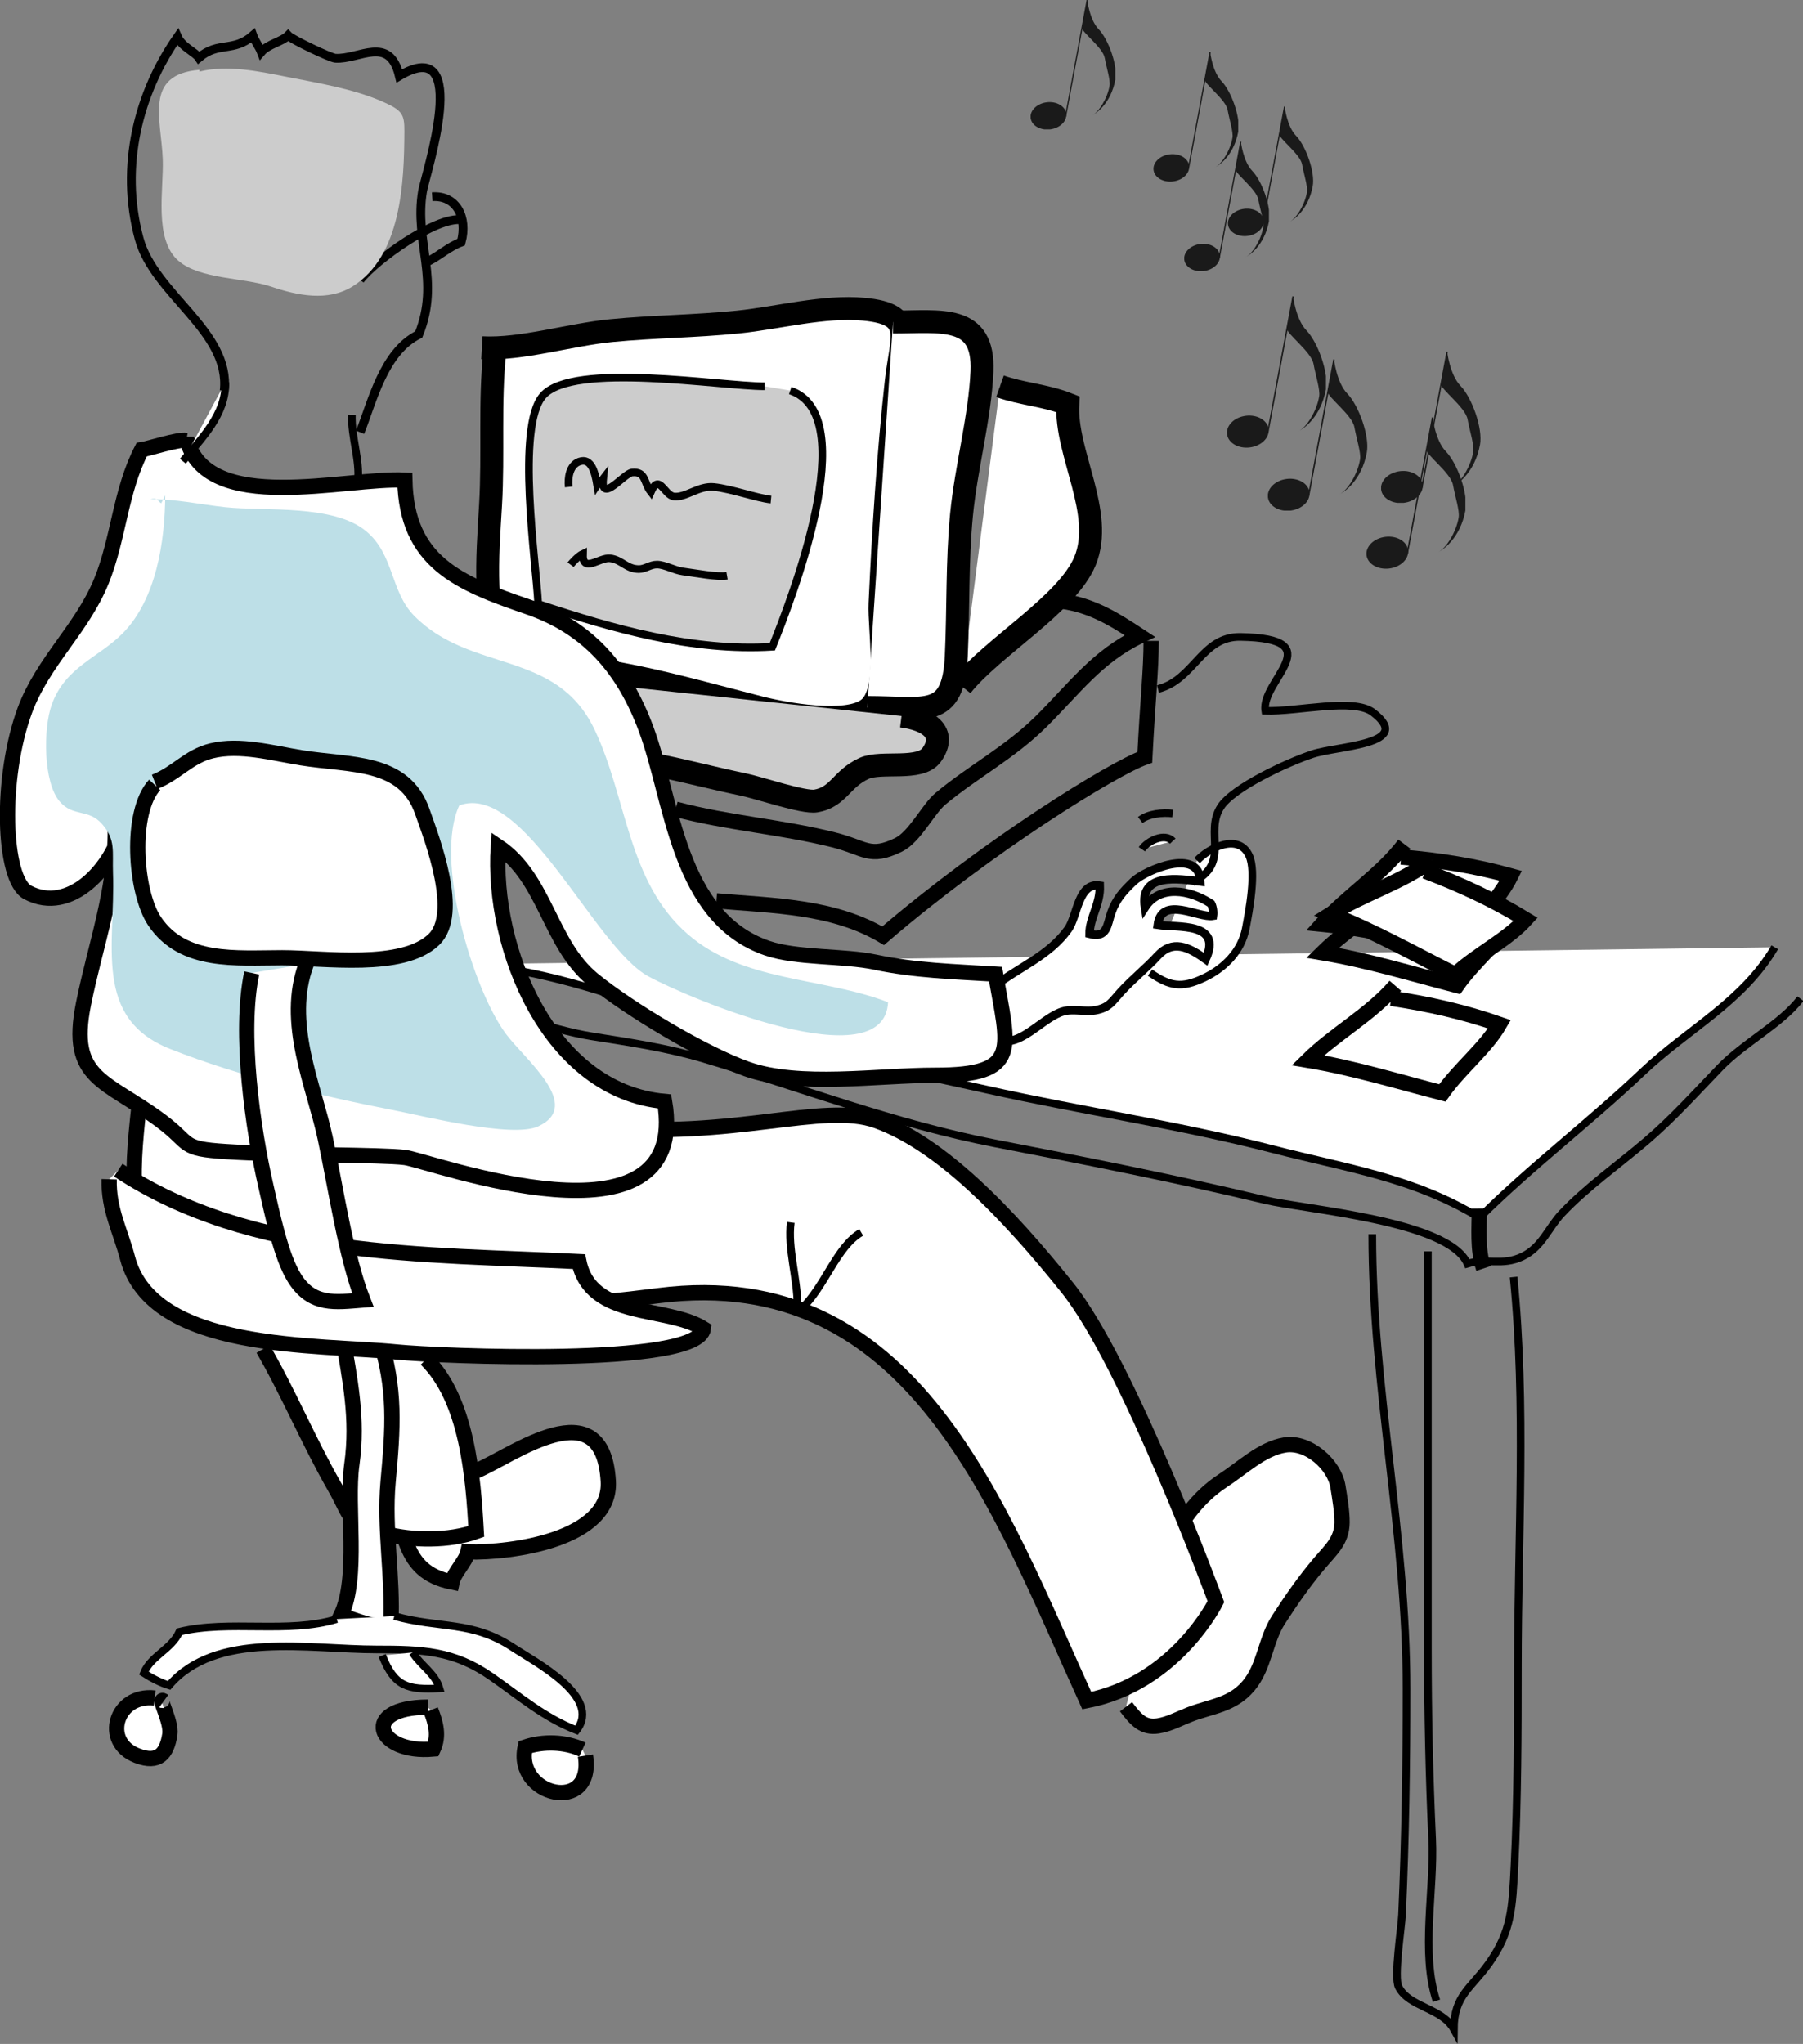 <svg xmlns:xlink="http://www.w3.org/1999/xlink" xmlns="http://www.w3.org/2000/svg" viewBox="0 0 236.025 267.551" overflow="visible"><rect x="0" y="0" width="236.025" height="267.551" fill="#808080" stroke="none"/><switch><g><symbol id="a" viewBox="-16.899 -25.838 33.799 51.676"><g fill="#1A1A1A"><path d="M-10.456-15.02c-3.922-.477-6.807-3.283-6.443-6.271.361-2.986 3.834-5.023 7.756-4.547 3.92.476 6.805 3.283 6.441 6.27-.361 2.988-3.834 5.023-7.754 4.548z"/><path d="M5.433 25.838L-3.2-20.65l.473-.088L5.905 25.75l-.472.088z"/><path d="M5.696 25.798L3.552 14.869c-.32-1.721 8.342-7.983 9.102-12.135.754-4.105 2.309-8.826 1.949-11.086-.787-4.941-4.344-10.785-7.129-11.93 1.592.654 7.646 4.684 9.426 14.268 1.049 5.652-2.777 16.158-6.67 20.176-3.631 3.748-4.534 11.636-4.534 11.636z"/></g></symbol><path d="M62.392 192.52c4.722-1.996 16.506-10.921 17.235 1.359.456 7.686-12.708 9.406-18.375 9.268-.272 1.262-1.803 2.665-2.073 3.943-6.972-1.39-5.646-7.243-8.624-11.253" stroke="#000" stroke-width="2" fill="#FFF"/><path d="M55.779 177.92c5.38 5.27 6.17 15.389 6.563 22.551-3.516 1.261-8.351 1.231-11.912.28-5.128-1.37-4.232-1.921-6.651-6.164-3.423-6.002-5.96-12.169-9.333-18M152.76 202.83c1.677-3.577 4.008-6.857 7.354-9.036 2.498-1.626 5.096-4.165 8.077-4.648 3.071-.498 6.495 2.573 6.954 5.438.234 1.461.559 3.324.538 4.731-.033 2.349-1.469 3.567-2.848 5.187-2.021 2.377-3.773 4.883-5.472 7.522-1.756 2.728-1.804 6.142-3.928 8.659-2.131 2.525-4.93 2.672-7.664 3.732-1.375.533-2.741 1.286-4.184 1.505-1.926.293-2.872-.789-4.183-2.51" stroke="#000" stroke-width="2" fill="#FFF"/><path stroke="#000" fill="#FFF" d="M59.112 126.24c7.915-.112 17.205 2.649 24.643 5.172 14.469 4.908 30.361 7.848 45.387 11.208 12.634 2.825 25.06 4.605 37.526 7.819 9.915 2.556 18.408 3.73 27.01 8.956 6.57-6.554 14.401-12.488 21.302-19.043 5.959-5.661 13.159-9.188 17.349-16.353"/><path stroke="#000" fill="#FFF" d="M150.54 127.32c2.594 1.802 4.15 2.069 7.063.691 2.662-1.26 4.909-3.493 5.479-6.484.438-2.294 1.414-7.421.437-9.524-1.395-3.001-5.265-1.023-6.813.648"/><path d="M130.12 129.14c3.105-2.457 7.242-4.038 9.704-7.511 1.231-1.736 1.306-6.164 4.142-5.704.104 2.447-1.339 4.206-1.34 6.32 2.331.62 2.301-1.208 2.839-2.75.621-1.778 1.535-2.803 2.948-4.145 1.5-1.425 8.604-4.51 8.726.042-2.77-.345-8.006-1.229-7.255 3.375 1.913-2.963 5.84-2.329 8.663-.467.218.427.312 1.094.24 1.58-1.888.32-6.713-2.724-7.227 1.183 2.528.408 8.533-.453 6.268 4.5-2.312-1.67-4.339-2.572-6.292-.437-1.398 1.529-3.288 3.052-4.76 4.659-1.204 1.316-1.525 2.064-3.246 2.43-1.414.301-2.974-.221-4.352.172-2.507.716-5.311 4.318-7.882 3.849" stroke="#000" stroke-width="1.11" fill="#FFF"/><path d="M18.696 138.39c-.021 5.89-2.709 17.682.259 21.819 4.58 6.383 14.058 3.434 20.521 5.423 19.398 5.972 26.6 6.519 46.753 3.963 33.388-4.233 44.535 27.771 56.036 53.014 11.678-2.28 16.906-12.947 16.906-12.947s-11.386-31.013-19.417-41.063c-7.916-9.905-16.667-18.91-25.019-21.898-7.052-2.523-18.779 2.531-36.299.78" stroke="#000" stroke-width="2" fill="#FFF"/><path d="M63.082 45.521c5.163.287 11.581-1.726 16.938-2.242 5.615-.542 10.832-.547 16.572-1.123 5.231-.524 11.203-2.175 16.505-1.678 6.794.637 4.878 3.603 4.234 9.403-1.046 9.44-1.679 19.378-2.13 29.121-.159 3.438 1.368 11.467-1.518 13.759-2.782 2.21-10.995.685-14.168-.121-10.78-2.737-21.883-6.197-33.534-5.722-2.818-6.65-2.189-13.577-1.767-20.793.396-6.752-.147-13.441.548-20.043" stroke="#000" stroke-width="3" fill="#FFF"/><path d="M116.9 42.158c6.239 0 11.975-1.107 11.646 6.477-.257 5.949-2.088 12.642-2.678 18.749-.586 6.073-.397 12.33-.686 18.527-.386 8.317-4.117 6.698-11.646 6.698M125.86 89.807c3.996-5.068 13.844-10.731 16.174-16.369 2.593-6.274-2.611-14.128-2.246-20.533-2.94-1.165-6.041-1.326-8.883-2.338" stroke="#000" stroke-width="3" fill="#FFF"/><path stroke="#000" fill="#CCC" d="M100.08 50.566c-5.69 0-25.097-3.261-29.007 1.233-3.553 4.083-.897 21.773-.618 27.258 9.815 3.25 20.203 6.243 30.648 5.605 2.418-6.023 11.944-30.316 2.34-33.537"/><path d="M81.02 89.807c-.374 4.215-13.798 5.614-5.616 9.542 2.56 1.229 8.485.373 11.374.971 3.528.73 7.119 1.671 10.501 2.365 2.07.425 7.921 2.438 9.527 2.162 2.979-.513 3.316-2.896 6.307-4.262 2.264-1.033 7.34.369 8.858-1.78 2.091-2.958-.521-4.643-3.953-5.074" stroke="#000" stroke-width="3" fill="#CCC"/><use xlink:href="#a" transform="matrix(.328 0 0 -.328 166.3 22.408)" height="51.676" width="33.799" y="-25.838" x="-16.899"/><use xlink:href="#a" transform="matrix(.328 0 0 -.328 160.57 27.008)" height="51.676" width="33.799" y="-25.838" x="-16.899"/><use xlink:href="#a" transform="matrix(.328 0 0 -.328 156.55 15.273)" height="51.676" width="33.799" y="-25.838" x="-16.899"/><use xlink:href="#a" transform="matrix(.328 0 0 -.328 140.46 8.464)" height="51.676" width="33.799" y="-25.838" x="-16.899"/><use xlink:href="#a" transform="matrix(.383 0 0 -.383 187.27 55.925)" height="51.676" width="33.799" y="-25.838" x="-16.899"/><use xlink:href="#a" transform="matrix(.383 0 0 -.383 185.36 64.52)" height="51.676" width="33.799" y="-25.838" x="-16.899"/><use xlink:href="#a" transform="matrix(.383 0 0 -.383 172.45 56.941)" height="51.676" width="33.799" y="-25.838" x="-16.899"/><use xlink:href="#a" transform="matrix(.383 0 0 -.383 167.1 48.672)" height="51.676" width="33.799" y="-25.838" x="-16.899"/><path stroke="#000" fill="none" d="M59.672 131.85c5.882.096 11.955 2.876 17.843 3.812 4.938.785 9.893 1.517 14.62 2.933 12.669 3.793 25.145 8.558 38.126 11.071 11.722 2.269 23.783 4.646 35.319 7.412 5.325 1.277 24.079 2.699 26.514 8.338 2.554-.774 4.534.335 7.188-.93 2.567-1.223 3.384-3.743 5.144-5.619 3.218-3.431 7.557-6.493 11.085-9.513 3.551-3.04 6.476-6.324 9.671-9.629 3.19-3.299 7.938-5.65 10.51-8.996"/><path d="M193.65 158.19c.01 2.67-.272 5.331.561 7.848" stroke="#000" stroke-width="2" fill="none"/><path stroke="#000" fill="none" d="M179.64 161.56c-.008 20.038 4.484 39.229 4.484 59.545 0 9.873-.146 19.716-.59 29.516-.081 1.793-1.097 8.173-.442 9.474 1.346 2.677 5.677 2.719 7.228 5.532.021-4.435 2.243-5.334 4.58-8.617 2.977-4.181 3.087-7.296 3.363-12.922.417-8.501.437-17.273.437-25.911 0-17.058 1.11-34.319-.562-51.012"/><path stroke="#000" fill="none" d="M186.92 163.8v52.16c0 8.3.173 16.533.561 24.763.313 6.629-1.52 14.906.561 21.177M74.445 63.736c-.122-1.149.083-2.853 1.397-3.314 1.569-.551 2.047 1.411 2.326 3.06.211-.323.594-.518.788-.774-.329 3.282 2.727-.743 3.778-.851 1.833-.189 1.515 1.327 2.464 2.535 1.106-2.522 1.751.475 3.052.604 1.553.154 3.239-1.442 5.184-1.248 2.295.229 5.715 1.472 7.492 1.643M74.693 73.916c.145-.195 1.012-1.159 1.62-1.437-.096 2.649 2.148.44 3.56.606 1.527.179 2.112 1.4 3.757 1.409.835.004 1.491-.602 2.39-.592.999.011 2.277.758 3.366.898 1.639.211 4.526.779 5.788.564"/><path d="M16.078 108.09c-1.317 5.482-6.884 11.649-12.444 8.737-3.258-1.707-3.662-14.993-.37-23.878 2.341-6.32 7.482-10.672 9.999-16.853 2.287-5.617 2.47-11.789 5.282-17.23.954-.143 4.844-1.418 5.828-1.218l.056-.233c2.55 10.188 20.89 5.024 28.566 5.434.228 10.706 7.043 13.493 16.097 16.583 8.015 2.735 12.616 8.272 15.483 15.986 3.511 9.445 4.11 24.65 15.854 28.696 3.868 1.333 10.024.961 14.148 1.835 5.218 1.106 10.396 1.239 15.753 1.567 1.648 9.745 3.471 13.244-7.904 13.232-7.521-.008-17.778 1.637-24.664-.817-5.747-2.048-15.427-7.861-20.132-11.704-5.687-4.644-6.225-13.254-12.401-17.411-.881 13.304 6.65 31.991 21.767 33.363 3.497 20.539-30.841 7.722-33.989 7.335s-15.64-.272-23.389-.768c-6.113-.391-4.463-.976-8.508-3.998-7.264-5.427-12.187-5.379-10.177-15.351 1.542-7.655 4.185-14.726 4.164-22.799-.019-7.385.811-13.788 1.865-20.319" stroke="#000" stroke-width="2" fill="#FFF"/><path stroke="#000" fill="#FFF" d="M149.48 111.17c.773-1.129 3.004-2.186 4.039-1.063M149.27 107.34c1.069-.823 2.917-1.02 4.251-.85"/><path stroke="#000" fill="none" d="M151.59 90.189c4.741-1.202 5.714-6.907 10.799-6.818 12.045.21 2.614 5.724 3.245 9.674 4.268.136 11.552-1.733 14.084.201 5.536 4.232-4.54 4.356-7.901 5.465-3.31 1.093-10.397 4.388-12.012 6.898-2.222 3.456 1.409 7.357-3.71 9.891"/><path d="M49.634 175.01c2.219 6.798 1.808 11.932 1.171 18.962-.562 6.207.679 12.472.356 18.703-2.476.497-4.266-.551-6.538-1.199 2.406-5.003.665-14.278 1.436-19.788.845-6.04-.283-11.225-1.19-16.679" stroke="#000" stroke-width="2" fill="#FFF"/><path d="M15.483 153.17c17.526 11.569 40.126 10.971 60.302 11.972 1.566 7.586 11.482 5.741 16.291 8.767-.613 5.096-34.948 3.585-40.028 3.078-10.613-1.061-32.123-.009-35.354-12.32-.942-3.592-2.511-6.396-2.403-10.304" stroke="#000" stroke-width="2" fill="#FFF"/><path stroke="#000" fill="#FFF" d="M44.075 211.94c-6.373 1.959-14.044.061-20.591 1.656-1.04 2.314-3.748 3.149-4.654 5.413.945.62 2.276 1.303 3.306 1.608 6.118-7.157 18.2-4.706 27.169-4.706 5.925 0 10.099.13 15.031 3.574 3.739 2.61 6.874 5.33 11.14 7 3.401-4.37-5.452-8.933-8.379-10.86-5.307-3.494-9.536-2.417-15.477-4.082"/><path stroke="#000" fill="#FFF" d="M54.002 216.31c1.114 1.724 2.961 2.745 3.533 4.696-4.174.205-5.878-.189-7.504-4.299"/><path d="M20.248 222.27c-5.078-.589-7.003 5.754-2.283 7.554 2.777 1.059 3.874-.254 4.269-2.789.264-1.693-1.697-5.019-.794-4.368M76.241 229.02c-2.287-1.052-5.134-1.12-7.485-.327-1.444 6.401 9.09 8.89 7.882 1.121M55.988 223.46c-8.912.029-6.726 6.166.725 5.49.804-1.736.324-3.467-.328-5.093" stroke="#000" stroke-width="2" fill="#FFF"/><path stroke="#000" fill="#FFF" d="M23.935 60.375c2.385-2.95 5.684-6.127 5.56-10.325M46.855 63.027c.278-2.89-.877-5.741-.794-8.737"/><path d="M88.446 105.92c6.787 1.814 13.81 2.296 20.682 4.019 4.165 1.044 4.693 2.502 8.503.648 2.112-1.029 3.879-4.694 5.464-6.018 4.248-3.548 9.106-6.064 13.205-10.131 4.292-4.258 7.322-8.513 12.91-11.185-3.523-2.317-6.817-4.401-11.431-4.667" stroke="#000" stroke-width="2" fill="none"/><path d="M93.779 117.92c7.496.651 15.279.689 21.833 4.568 13.822-11.864 30.159-21.923 34.253-23.361.384-7.554.831-11.4.831-15.237" stroke="#000" stroke-width="2" fill="none"/><path fill="#BDDFE7" d="M21.631 64.83c-.038 6.057-1.182 13.586-5.525 18.024-3.189 3.258-7.581 4.419-9.347 9.42-1.121 3.174-1.089 10.158 1.053 12.638 1.794 2.077 3.716.89 5.532 2.936 1.844 2.078 1.35 3.628 1.449 6.43.332 9.382-2.679 19.009 7.48 23.03 9.129 3.614 19.981 6.225 29.316 8.033 3.73.723 15.476 3.68 18.872 2.101 5.914-2.75-1.768-8.768-4.247-12.122-4.378-5.923-9.396-22.861-6.089-29.894 8.47-3.105 17.677 18.546 24.75 22.384 5.473 2.969 30.881 13.575 31.379 3.38-8.691-3.327-18.971-2.607-26.225-8.905-7.915-6.875-7.943-17.925-12.229-26.843-5.042-10.492-16.134-7.287-23.58-14.833-3.147-3.189-2.594-7.998-6.289-11.07-4.283-3.562-13.255-2.594-18.421-3.145-3.246-.346-6.563-1.105-9.826-1.036.96-.307.984.286 1.421.524"/><g stroke="#000" stroke-width="1.155" fill="none"><path d="M29.352 51.143c.856-7.765-9.165-12.585-11.142-19.919-2.558-9.49-.078-19.071 5.03-26.388.564 1.296 2.315 1.986 2.792 2.715 2.573-2.181 4.507-.67 7.07-2.9.261.74.833 1.442 1.101 2.146.871-1.014 2.734-1.352 3.511-2.146.471.507 5.541 2.938 6.197 2.975 3.144.179 7.073-3.106 8.364 2.313 9.593-5.702 3.406 12.949 3.044 15.073-1.134 6.657 2.368 11.672-.5 18.773-4.616 2.279-6.082 8.81-7.685 12.799"/><path d="M56.581 25.75c3.162-.215 4.665 2.701 3.793 5.94-1.64.616-2.854 1.79-4.349 2.524M60.471 28.773c-3.426-.475-11.405 5.338-13.336 7.86"/></g><path fill="#CCC" d="M26.112 9.14c-7.311.59-5.001 6.461-4.806 11.689.147 3.937-1.212 10.502 2.059 13.317 2.832 2.436 8.577 2.172 12.118 3.37 3.394 1.148 7.43 2.026 10.716-.051 6.352-4.014 6.711-13.58 6.739-20.32.009-2.201-.289-2.707-2.848-3.835-3.866-1.704-8.501-2.443-12.611-3.26-3.623-.72-7.696-1.585-11.366-.681"/><path d="M20.249 102.34c2.903-1.137 4.426-3.319 7.457-4.059 3.702-.904 7.97.302 11.693.904 6.524 1.056 13.505.291 15.883 7.039 1.313 3.727 5.031 13.362 1.521 16.755-4.11 3.974-14.384 2.393-19.875 2.393-6.002 0-12.947.765-16.679-4.765-2.603-3.857-3.282-14.331 0-17.87M40.104 126.17c-2.889 7.669 1.008 15.961 2.461 22.774 1.412 6.616 2.706 15.535 4.934 21.229-3.619.285-6.653.817-8.972-2.909-1.751-2.814-2.854-8.266-3.693-11.901-1.752-7.592-3.537-20.159-1.878-28.002" stroke="#000" stroke-width="2" fill="#FFF"/><path d="M184.57 114.97c-3.287 3.805-7.906 6.253-11.456 9.748 5.983.996 11.744 2.767 17.613 4.283 2.269-3.232 5.648-5.843 7.476-8.996-4.578-1.598-9.223-2.652-14.181-3.393M182.66 129.04c-3.287 3.805-7.906 6.253-11.456 9.748 5.983.996 11.744 2.767 17.613 4.283 2.269-3.232 5.648-5.843 7.476-8.996-4.578-1.598-9.223-2.652-14.181-3.393" stroke="#000" stroke-width="2" fill="none"/><path d="M183.85 110.51c-3.032 4.011-7.481 6.756-10.796 10.475 6.035.603 11.899 1.995 17.855 3.125 2.053-3.374 5.255-6.199 6.872-9.465-4.672-1.295-9.376-2.045-14.371-2.46" stroke="#000" stroke-width="2" fill="#FFF"/><path d="M187.46 112.55c-4.018 3.023-9.05 4.438-13.259 7.103 5.637 2.239 10.893 5.189 16.308 7.913 2.901-2.679 6.757-4.515 9.21-7.21-4.136-2.53-8.452-4.544-13.142-6.316" stroke="#000" stroke-width="2" fill="#FFF"/><path stroke="#000" fill="none" d="M104.4 170.98c0-3.634-1.326-7.595-.877-10.967M104.84 171.41c3.234-3.095 4.621-8.164 7.896-10.09"/></g></switch></svg>
